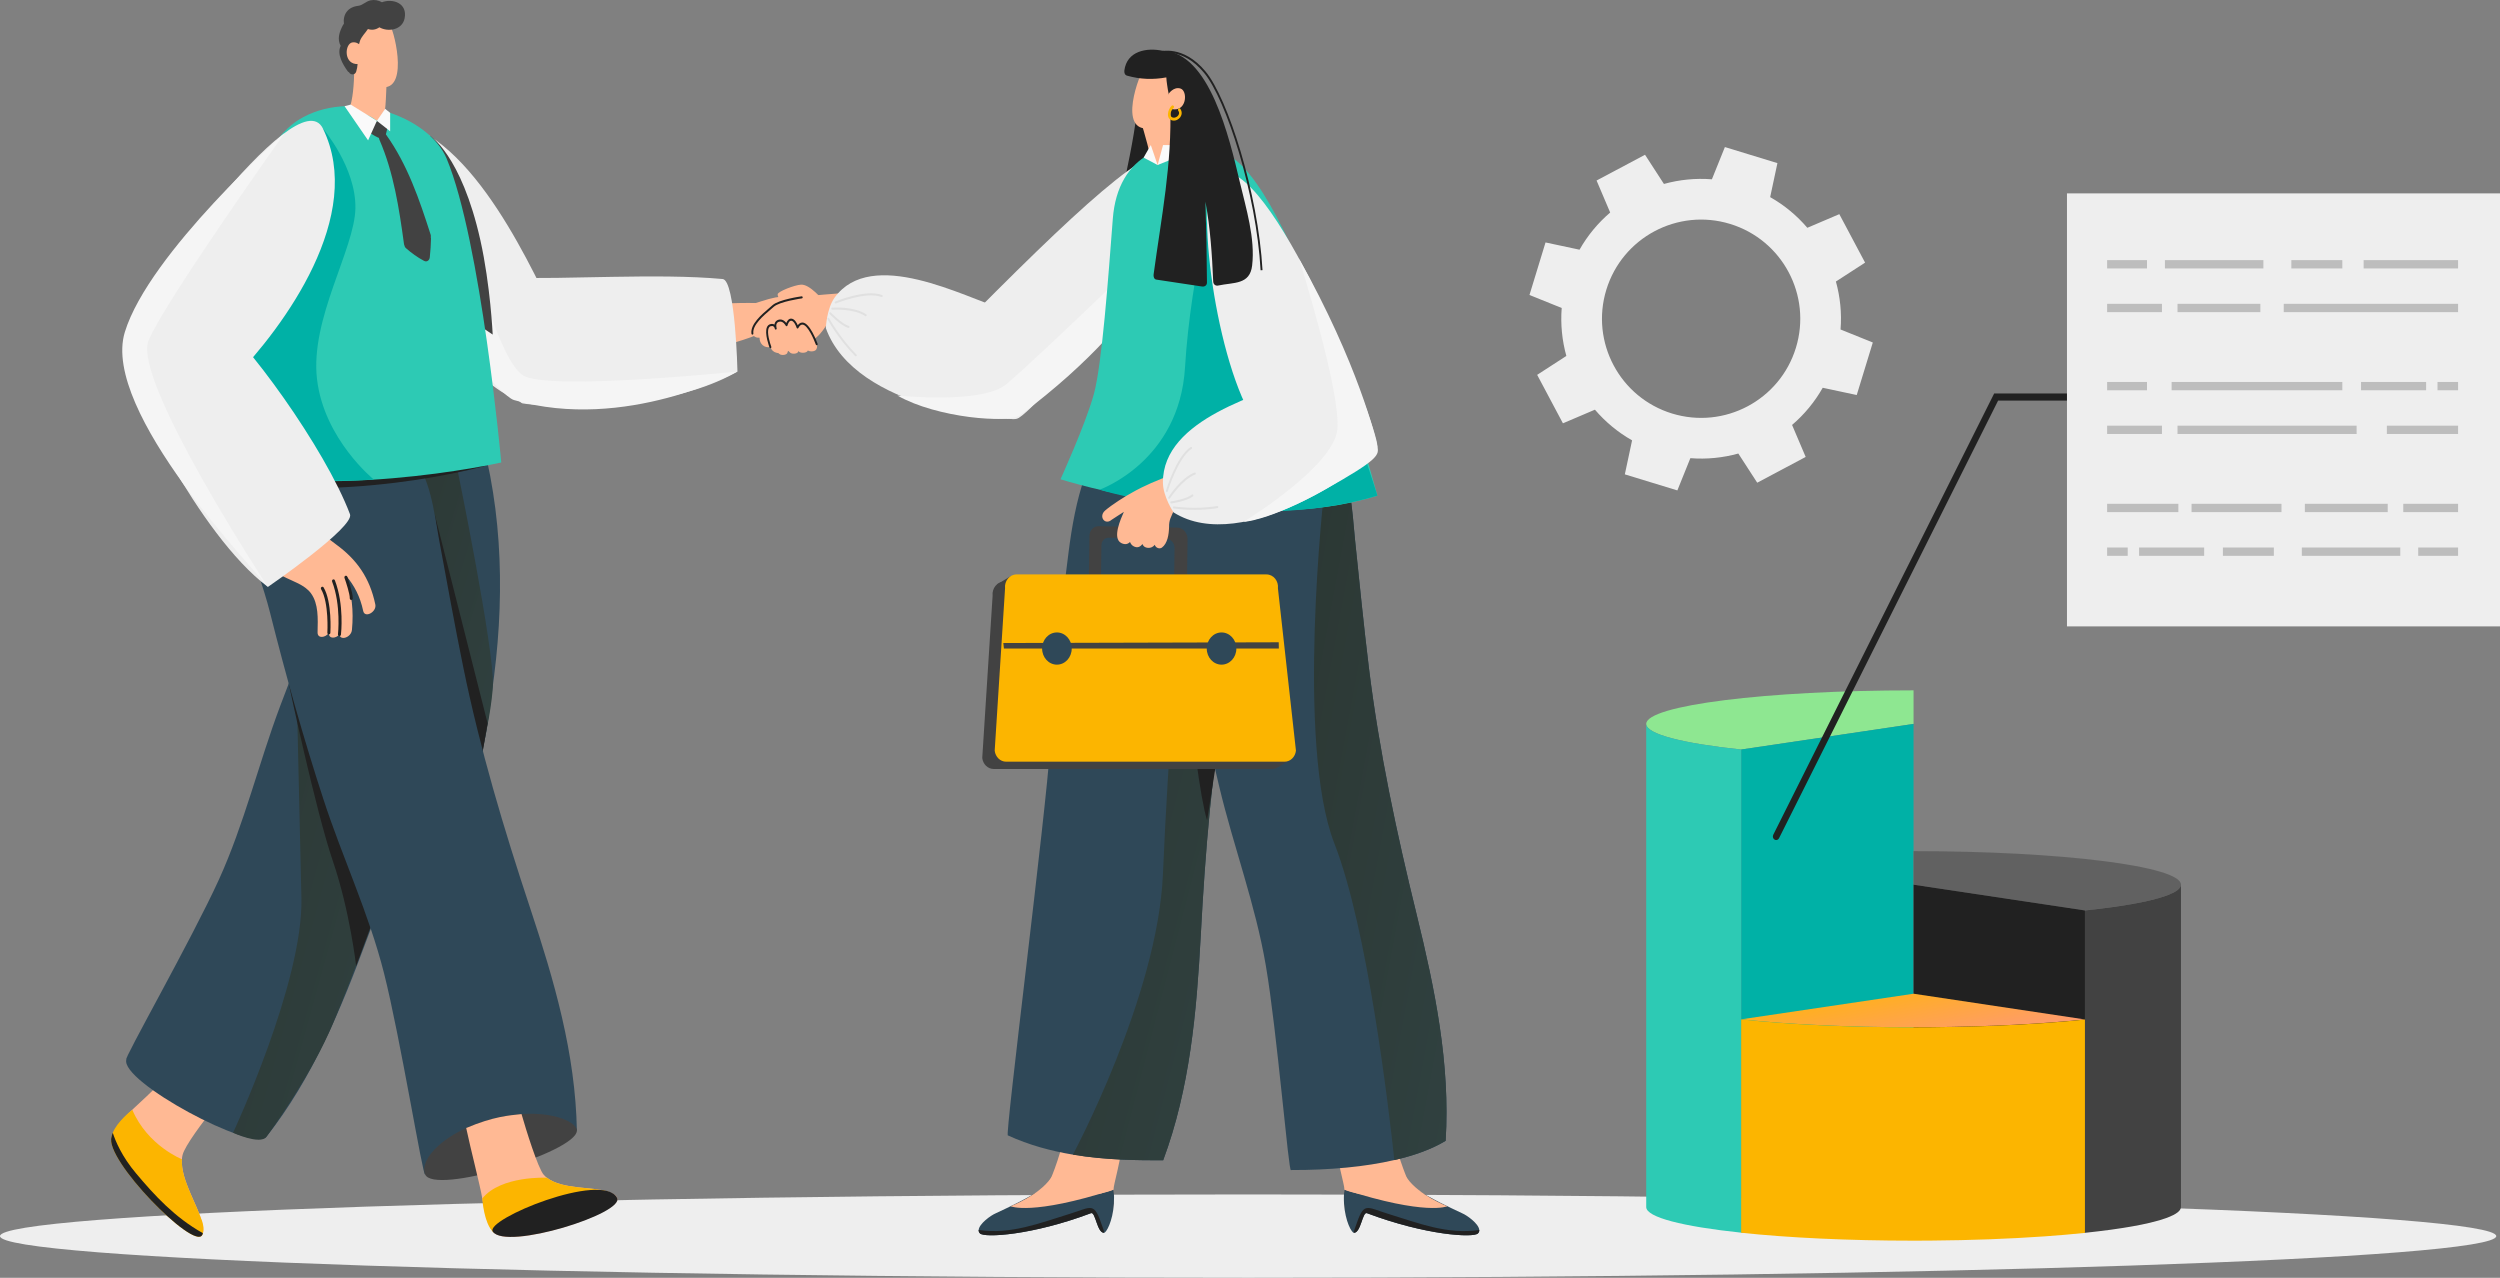 <svg xmlns="http://www.w3.org/2000/svg" width="180" height="92" viewBox="0 0 180 92" fill="none"><rect x="0" y="0" width="180" height="92" fill="#808080" stroke="none"/><path d="M89.866 92C139.497 92 179.731 90.657 179.731 89C179.731 87.343 139.497 86 89.866 86C40.234 86 0 87.343 0 89C0 90.657 40.234 92 89.866 92Z" fill="#EEEEEE"></path><path d="M8.237 81.824C8.475 81.126 8.749 80.637 9.513 79.913C9.517 79.903 9.525 79.9 9.525 79.9C10.121 79.341 10.89 78.655 11.848 77.657C13.266 78.188 14.998 78.321 15.314 79.9C14.616 80.754 13.299 82.519 13.147 83.151C13.12 83.252 13.104 83.358 13.098 83.47C12.991 84.945 14.296 86.869 14.58 88.106C14.668 88.436 14.674 88.716 14.564 88.92C14.014 89.972 7.678 83.505 8.237 81.824Z" fill="#FFB994"></path><path d="M14.606 88.787C14.599 88.838 14.583 88.873 14.559 88.916C13.991 90.057 7.489 83.474 8.033 81.852V81.844C8.049 81.749 8.08 81.655 8.12 81.56C8.443 80.762 9.382 80.016 9.516 79.912C9.516 79.903 9.525 79.904 9.525 79.904C10.629 82.496 13.099 83.465 13.099 83.465C13.005 84.761 13.991 86.4 14.433 87.61C14.63 88.066 14.709 88.477 14.606 88.787Z" fill="#FCB500"></path><path d="M34.091 29.606C34.125 29.469 34.089 29.328 33.965 29.23C33.926 29.119 33.892 29.006 33.853 28.895C33.718 28.517 33.265 28.542 33.114 28.79C30.294 27.442 27.178 26.549 24.517 28.844C21.827 31.166 21.096 35.043 21.339 38.588C21.662 43.285 22.705 48.239 23.814 52.787C24.797 56.816 26.374 60.63 29.153 63.568C29.276 63.699 29.482 63.736 29.631 63.635C34.08 60.657 34.923 53.816 35.574 48.678C36.387 42.259 36.122 35.722 34.091 29.606Z" fill="#2F4858"></path><path d="M32.909 33.68C32.909 33.68 35.605 46.814 35.487 49.355C35.37 51.897 34.056 56.868 34.056 56.868L29.144 50.348L27.859 34.649L32.909 33.68Z" fill="url(#paint0_linear)"></path><path d="M26.059 36.921C25.88 37.286 25.703 37.655 25.534 38.026C23.61 42.225 21.793 46.514 20.164 50.857C18.619 54.977 17.58 59.336 15.763 63.328C13.793 67.654 8.796 76.429 9.1 76.282C8.604 77.864 18.192 82.971 19.173 81.858C22.508 77.635 24.584 72.587 26.477 67.465C28.567 61.812 30.783 56.323 33.524 51C33.538 50.972 33.553 50.946 33.567 50.918C31.87 45.762 29.446 41.046 26.059 36.921Z" fill="#2F4858"></path><path d="M14.606 88.787C14.599 88.839 14.583 88.873 14.559 88.916C13.991 90.057 7.489 83.475 8.033 81.853V81.844C8.049 81.749 8.08 81.655 8.12 81.561C8.309 82.145 8.767 83.26 9.793 84.478C11.119 86.058 12.57 87.645 14.606 88.787Z" fill="#212121"></path><path d="M21.295 46.895C21.295 46.895 21.564 58.593 21.702 64.663C21.84 70.734 16.78 81.56 16.78 81.56C16.78 81.56 18.72 82.447 19.172 81.859C19.624 81.271 22.476 77.266 23.965 73.712C25.453 70.159 27.146 65.488 27.146 65.488L21.295 46.895Z" fill="url(#paint1_linear)"></path><path d="M31.272 36.921L35.108 52.078L34.272 56.868L31.272 36.921Z" fill="#212121"></path><path d="M20.783 49.204L27.146 65.488L25.641 69.553C25.641 69.553 25.193 65.587 23.964 61.99C22.734 58.392 20.783 49.204 20.783 49.204Z" fill="#212121"></path><path d="M41.535 81.413C41.438 75.847 39.895 70.578 38.172 65.386C36.27 59.655 34.562 53.955 33.347 47.998C32.733 44.985 32.189 41.955 31.627 38.929C31.23 36.791 31.012 34.361 29.574 32.694C26.868 29.555 22.699 30.429 19.926 32.881C19.758 32.81 17.704 31.651 17.606 31.882C16.096 35.452 18.521 40.439 19.442 44.107C20.579 48.632 21.849 53.148 23.293 57.569C24.663 61.761 26.557 65.764 27.646 70.058C28.826 74.713 30.471 84.878 30.608 84.549C33.884 79.873 39.243 80.83 41.535 81.413Z" fill="#2F4858"></path><path d="M41.535 81.413C41.485 82.953 31.205 86.088 30.606 84.548C30.169 83.425 32.087 81.466 35.253 80.609C39.048 79.579 41.559 80.687 41.535 81.413Z" fill="#424242"></path><path d="M35.484 88.683C35.057 88.102 34.904 87.392 34.728 86.308C34.722 86.297 34.724 86.289 34.724 86.289C34.589 85.446 33.86 82.623 33.566 81.215C35.545 80.379 36.666 80.31 37.55 80.214C37.863 81.305 38.732 84.12 39.151 84.587C39.218 84.663 39.292 84.733 39.377 84.796C40.484 85.656 42.673 85.431 43.795 85.803C44.1 85.89 44.324 86.029 44.428 86.238C44.974 87.292 36.522 90.07 35.484 88.683Z" fill="#FFB994"></path><path d="M43.795 85.802L40.904 87.401C40.904 87.401 36.144 89.361 35.485 88.683C34.865 88.049 34.739 86.502 34.728 86.308C34.722 86.297 34.724 86.289 34.724 86.289C36.071 84.625 39.377 84.796 39.377 84.796C40.485 85.656 42.674 85.431 43.795 85.802Z" fill="#FCB500"></path><path d="M44.426 86.239C45.032 87.362 36.448 90.046 35.483 88.68C34.864 87.804 43.386 84.309 44.426 86.239Z" fill="#212121"></path><path d="M133.685 28.442L134.842 24.66L132.519 23.723C132.613 22.542 132.493 21.38 132.185 20.27L134.286 18.909L132.431 15.419L130.128 16.401C129.38 15.526 128.483 14.776 127.452 14.193L127.974 11.745L124.192 10.588L123.256 12.91C122.08 12.818 120.912 12.937 119.803 13.244L118.442 11.143L114.953 12.998L115.933 15.302C115.059 16.05 114.309 16.947 113.726 17.978L111.278 17.456L110.122 21.239L112.443 22.175C112.351 23.352 112.47 24.519 112.777 25.628L110.676 26.989L112.531 30.479L114.834 29.497C115.583 30.372 116.483 31.123 117.51 31.705L116.988 34.154L120.77 35.31L121.706 32.988C122.888 33.081 124.05 32.961 125.159 32.654L126.52 34.755L130.009 32.899L129.029 30.596C129.903 29.849 130.655 28.947 131.236 27.919L133.685 28.442ZM120.394 29.775C116.625 28.623 114.503 24.633 115.655 20.863C116.808 17.094 120.798 14.971 124.568 16.123C128.337 17.276 130.459 21.266 129.307 25.036C128.155 28.805 124.165 30.928 120.394 29.775Z" fill="#EEEEEE"></path><path d="M137.776 49.705V52.121L125.364 53.965C121.175 53.523 118.529 52.861 118.529 52.121C118.528 50.788 127.144 49.705 137.776 49.705Z" fill="#8EE791"></path><path d="M137.775 52.121V86.909L125.363 88.752V53.965L137.775 52.121Z" fill="#00B1A6"></path><path d="M125.363 53.965V88.752C121.174 88.31 118.528 87.648 118.528 86.909V52.121C118.527 52.861 121.174 53.523 125.363 53.965Z" fill="#2DCAB4"></path><path d="M137.775 61.282C148.408 61.282 157.031 62.364 157.031 63.698C157.031 64.442 154.345 65.108 150.116 65.552L137.775 63.698V61.282H137.775Z" fill="#616161"></path><path d="M157.031 63.698C157.031 63.761 157.005 63.823 156.967 63.885C156.956 63.902 156.945 63.92 156.931 63.938C156.909 63.966 156.882 63.994 156.851 64.023C156.832 64.041 156.813 64.059 156.791 64.077C156.715 64.137 156.624 64.197 156.513 64.255C156.494 64.266 156.471 64.275 156.451 64.286C156.348 64.338 156.23 64.389 156.099 64.44C156.069 64.452 156.042 64.463 156.011 64.475C155.858 64.532 155.689 64.587 155.505 64.641C155.466 64.653 155.424 64.664 155.383 64.676C155.211 64.724 155.028 64.772 154.832 64.819C154.796 64.828 154.762 64.836 154.725 64.845C154.551 64.885 154.369 64.925 154.178 64.964C154.173 64.965 154.168 64.966 154.163 64.967C153.966 65.007 153.758 65.046 153.543 65.085C153.474 65.097 153.401 65.109 153.33 65.121C153.18 65.147 153.028 65.173 152.87 65.198C152.781 65.212 152.689 65.225 152.598 65.239C152.449 65.261 152.298 65.284 152.142 65.305C152.049 65.318 151.954 65.332 151.858 65.344C151.666 65.37 151.469 65.395 151.269 65.42C151.181 65.431 151.094 65.442 151.004 65.453C150.716 65.487 150.421 65.52 150.116 65.553V88.763C150.421 88.731 150.716 88.698 151.004 88.663C151.094 88.653 151.18 88.642 151.269 88.63C151.469 88.606 151.666 88.581 151.858 88.555C151.906 88.548 151.96 88.542 152.008 88.536C152.054 88.529 152.097 88.523 152.142 88.516C152.298 88.494 152.449 88.472 152.598 88.449C152.689 88.436 152.781 88.422 152.87 88.408C153.028 88.383 153.18 88.358 153.33 88.332C153.4 88.319 153.474 88.308 153.543 88.295C153.758 88.257 153.966 88.217 154.163 88.178C154.168 88.177 154.173 88.175 154.178 88.175C154.37 88.136 154.551 88.096 154.725 88.055C154.738 88.052 154.751 88.05 154.763 88.047C154.788 88.041 154.808 88.034 154.832 88.029C155.028 87.982 155.211 87.935 155.382 87.886C155.423 87.874 155.465 87.864 155.505 87.852C155.689 87.797 155.857 87.741 156.01 87.686C156.041 87.674 156.069 87.663 156.098 87.651C156.229 87.6 156.347 87.548 156.451 87.496C156.471 87.486 156.494 87.476 156.513 87.466C156.623 87.407 156.715 87.348 156.79 87.287C156.797 87.281 156.81 87.275 156.816 87.27C156.831 87.258 156.838 87.246 156.851 87.233C156.881 87.205 156.908 87.177 156.931 87.148C156.939 87.138 156.952 87.129 156.958 87.118C156.964 87.111 156.962 87.103 156.966 87.096C157.004 87.034 157.03 86.972 157.03 86.909V63.698H157.031Z" fill="#424242"></path><path d="M150.117 65.552V88.762L137.775 86.909V63.698L150.117 65.552Z" fill="#212121"></path><path d="M137.775 71.548L150.116 73.401C147.061 73.721 143.201 73.925 138.988 73.957C138.578 73.961 138.177 73.962 137.775 73.962C133.05 73.962 128.718 73.749 125.363 73.392L137.775 71.548Z" fill="url(#paint2_linear)"></path><path d="M147.182 73.66C144.729 73.832 141.945 73.939 138.988 73.962C138.578 73.965 138.177 73.967 137.775 73.967C133.05 73.967 128.718 73.754 125.363 73.397V88.758C128.718 89.115 133.05 89.328 137.775 89.328C138.177 89.328 138.578 89.326 138.988 89.323C141.945 89.3 144.729 89.193 147.182 89.021C148.223 88.948 149.206 88.862 150.116 88.768V73.406C149.206 73.502 148.223 73.587 147.182 73.66Z" fill="#FCB500"></path><path d="M58.304 22.539C57.359 21.556 51.898 21.803 50.608 21.961C50.386 22.028 51.234 24.484 51.297 24.91C51.336 25.173 54.261 24.327 54.925 23.895C55.173 23.733 55.249 24.351 55.486 24.541C55.978 24.938 56.471 24.978 57.064 24.833C57.864 24.638 59.178 23.448 58.304 22.539Z" fill="#FFB994"></path><path d="M59.538 21.936C59.648 22.069 59.04 21.61 58.844 21.752C58.809 21.776 58.774 21.795 58.735 21.809C58.621 21.852 58.49 21.843 58.373 21.799C58.334 21.786 58.294 21.771 58.259 21.747C58.225 21.729 58.194 21.7 58.163 21.671C58.115 21.629 58.068 21.576 58.015 21.539C57.744 21.363 57.548 21.368 57.296 21.415C57.248 21.429 57.195 21.439 57.139 21.453C56.812 21.524 56.209 21.666 56.04 21.387C56.005 21.334 55.992 21.273 55.992 21.187V21.183C56.014 20.988 57.2 20.523 57.67 20.495C58.294 20.453 59.181 21.509 59.538 21.936Z" fill="#FFB994"></path><path d="M61.617 21.028C60.673 21.105 58.037 21.293 57.048 21.45C56.237 21.583 55.67 22.137 55.051 22.683C54.763 22.939 53.956 23.451 54.174 24.02C54.27 24.271 54.475 24.328 54.685 24.314C54.689 24.778 55.033 25.068 55.469 24.992C55.556 25.229 55.709 25.347 55.893 25.395C55.962 25.414 56.036 25.423 56.119 25.423C56.498 25.419 56.941 25.155 57.305 25.049C59.149 24.516 59.338 23.444 59.639 23.297C60.498 22.877 63.981 20.835 61.617 21.028Z" fill="#FFB994"></path><path d="M56.675 25.436C56.717 25.367 56.728 25.301 56.729 25.236C56.784 25.291 56.837 25.344 56.885 25.386C57.034 25.516 57.376 25.481 57.459 25.346C57.471 25.326 57.471 25.297 57.471 25.269C57.484 25.281 57.499 25.297 57.513 25.309C57.678 25.454 58.059 25.416 58.152 25.265C58.158 25.255 58.157 25.241 58.161 25.23C58.338 25.347 58.677 25.311 58.765 25.168C58.905 24.938 58.799 24.74 58.682 24.498C58.546 24.214 58.388 23.935 58.216 23.659C58.071 23.428 57.676 23.412 57.494 23.528C57.466 23.541 57.447 23.562 57.425 23.579C57.371 23.486 57.327 23.391 57.269 23.299C57.125 23.067 56.73 23.051 56.548 23.168C56.457 23.208 56.394 23.276 56.391 23.374C56.234 23.231 55.95 23.221 55.806 23.313C55.721 23.351 55.659 23.415 55.661 23.509C55.663 23.619 55.707 23.756 55.775 23.905C55.683 23.908 55.594 23.923 55.534 23.963C55.449 24 55.387 24.064 55.389 24.158C55.398 24.643 55.653 25.084 56.1 25.475C56.249 25.606 56.591 25.572 56.675 25.436Z" fill="#FFB994"></path><path d="M57.426 23.58C57.426 23.58 57.864 24.576 58.065 24.877C58.065 24.877 57.493 23.636 57.495 23.529L57.426 23.58Z" fill="#FFB994"></path><path d="M56.39 23.375C56.39 23.375 56.768 24.149 57.001 24.516C57.001 24.516 56.339 23.497 56.265 23.297L56.39 23.375Z" fill="#FFB994"></path><path d="M58.373 21.8C58.307 21.753 58.233 21.71 58.163 21.672C58.037 21.606 57.911 21.554 57.819 21.525C57.649 21.473 57.474 21.439 57.295 21.416C56.981 21.378 56.663 21.373 56.362 21.369C56.258 21.369 56.149 21.373 56.04 21.388C55.966 21.397 55.892 21.406 55.813 21.421C55.233 21.53 54.549 21.786 53.563 22.094C53.424 22.142 53.816 22.383 53.804 22.498C53.895 22.455 55.02 22.033 55.43 22.213C55.705 22.336 55.997 22.298 56.289 22.246C56.559 22.189 56.829 22.123 57.091 22.146C57.423 22.175 58.386 22.711 58.631 22.417C58.804 22.198 58.621 21.971 58.373 21.8Z" fill="#FFB994"></path><path d="M54.174 24.094C54.14 24.094 54.111 24.068 54.105 24.031C54.008 23.348 54.838 22.644 55.387 22.177C55.475 22.102 55.556 22.034 55.619 21.976C56.071 21.566 57.65 21.345 57.717 21.335C57.758 21.326 57.789 21.36 57.794 21.4C57.799 21.441 57.772 21.479 57.735 21.484C57.719 21.487 56.129 21.71 55.708 22.091C55.643 22.15 55.562 22.219 55.472 22.296C54.98 22.713 54.157 23.413 54.242 24.008C54.248 24.049 54.222 24.088 54.184 24.094C54.18 24.094 54.177 24.094 54.174 24.094Z" fill="#212121"></path><path d="M55.469 25.067C55.442 25.067 55.416 25.049 55.405 25.02C55.39 24.979 55.021 23.997 55.222 23.552C55.27 23.444 55.348 23.373 55.451 23.343C55.573 23.305 55.676 23.316 55.76 23.372C55.766 23.326 55.778 23.279 55.798 23.234C55.846 23.132 55.928 23.063 56.042 23.025C56.292 22.943 56.496 23.101 56.614 23.253C56.675 23.107 56.797 22.904 57.013 22.946C57.223 22.986 57.367 23.251 57.439 23.418C57.506 23.327 57.617 23.221 57.772 23.221C58.298 23.221 58.811 24.598 58.868 24.755C58.882 24.794 58.864 24.837 58.829 24.852C58.794 24.867 58.754 24.848 58.74 24.811C58.595 24.41 58.139 23.372 57.772 23.372C57.593 23.372 57.488 23.61 57.487 23.611C57.475 23.639 57.443 23.655 57.421 23.654C57.393 23.653 57.369 23.632 57.359 23.604C57.319 23.473 57.174 23.129 56.989 23.094C56.793 23.057 56.701 23.43 56.7 23.433C56.693 23.462 56.67 23.485 56.642 23.489C56.613 23.488 56.587 23.477 56.573 23.451C56.565 23.436 56.377 23.076 56.081 23.169C56.003 23.194 55.951 23.237 55.921 23.301C55.878 23.395 55.892 23.513 55.906 23.579C55.918 23.617 55.922 23.643 55.922 23.645C55.928 23.684 55.906 23.72 55.872 23.73C55.837 23.741 55.802 23.719 55.79 23.683C55.789 23.68 55.781 23.657 55.773 23.62C55.76 23.583 55.735 23.533 55.69 23.503C55.64 23.467 55.572 23.463 55.487 23.488C55.423 23.507 55.376 23.55 55.345 23.619C55.201 23.938 55.432 24.698 55.533 24.964C55.548 25.002 55.531 25.046 55.496 25.062C55.487 25.065 55.478 25.067 55.469 25.067Z" fill="#212121"></path><path d="M86.369 10.795C85.978 9.142 85.413 6.738 84.509 4.768C83.451 4.905 83.053 4.66 82.014 4.928C82.136 9.128 80.722 13.296 80.16 17.446C80.14 17.59 80.191 17.79 80.352 17.815C81.453 17.98 82.553 18.147 83.653 18.312C83.826 18.338 84.004 18.238 84.002 18.023C83.991 16.083 83.949 14.142 83.893 12.203C84.241 14.089 84.369 16.014 84.452 17.954C84.461 18.159 84.621 18.282 84.801 18.243C85.938 18 87.091 18.2 87.255 16.798C87.486 14.838 86.811 12.664 86.369 10.795Z" fill="#212121"></path><path d="M80.89 81.605C80.743 83.54 80.151 85.321 80.177 85.65C80.177 85.65 80.183 85.655 80.18 85.668C80.25 86.757 80.128 87.316 79.85 87.984C78.965 86.462 77.969 86.294 76.168 86.719C74.475 87.118 71.139 88.021 71.415 87.858C72.416 87.196 74.453 86.568 75.328 85.444C75.398 85.356 75.457 85.273 75.504 85.178C75.611 84.975 76.145 83.874 76.81 81.219C77.015 81.21 79.202 81.556 80.89 81.605Z" fill="#FFB994"></path><path d="M79.646 88.629C79.588 88.711 79.532 88.757 79.488 88.761C78.991 88.779 78.873 87.227 78.555 87.348C74.296 88.95 70.893 89.132 70.56 88.808C70.485 88.734 70.455 88.648 70.463 88.559C70.499 88.11 71.34 87.504 71.697 87.356C72.8 86.838 73.718 86.422 75.331 85.436C75.331 85.436 77.71 86.645 80.178 85.655C80.178 85.655 80.184 85.662 80.178 85.667C80.334 87.07 79.928 88.249 79.646 88.629Z" fill="#2F4858"></path><path d="M75.65 84.838C74.797 86.066 72.762 86.851 72.762 86.851C72.762 86.851 74.279 87.544 80.176 85.652C80.176 85.652 76.381 83.786 75.65 84.838Z" fill="#FFB994"></path><path d="M79.488 88.761C78.991 88.779 78.873 87.226 78.555 87.347C74.296 88.95 70.893 89.132 70.56 88.808C70.485 88.733 70.455 88.647 70.463 88.558C72.779 88.899 74.826 88.07 76.998 87.404C78.646 86.901 78.758 86.484 79.374 88.315C79.41 88.375 79.532 88.757 79.488 88.761Z" fill="#212121"></path><path d="M90.375 33.629C89.024 29.588 84.873 28.605 81.438 29.671C81.311 29.539 81.112 29.485 80.942 29.654C78.263 32.292 77.413 36.022 76.933 39.787C76.338 44.434 75.875 49.129 75.605 53.812C75.346 58.248 72.319 81.987 72.567 81.748C74.088 82.449 75.693 82.875 77.248 83.133C79.684 83.541 82.006 83.541 83.748 83.541C85.672 78.379 86.157 72.88 86.455 67.364C86.775 61.284 87.271 55.312 88.308 49.316C88.374 48.944 88.44 48.572 88.506 48.2C88.975 45.544 89.498 42.894 90.006 40.244C90.414 38.108 91.092 35.782 90.375 33.629Z" fill="#2F4858"></path><path d="M88.506 48.2C88.44 48.572 88.374 48.944 88.308 49.316C87.271 55.312 86.775 61.284 86.455 67.364C86.157 72.88 85.672 78.379 83.748 83.541C82.006 83.541 79.684 83.541 77.248 83.133C77.248 83.133 83.362 71.734 83.731 62.938C84.095 54.148 85.016 42.911 85.016 42.911L88.506 48.2Z" fill="url(#paint3_linear)"></path><path d="M84.663 40.343C84.663 40.343 85.884 55.695 86.909 59.068L88.141 51.273L84.663 40.343Z" fill="#212121"></path><path d="M96.082 81.606C96.229 83.54 96.821 85.321 96.796 85.651C96.796 85.651 96.789 85.655 96.793 85.668C96.722 86.757 96.844 87.316 97.122 87.984C98.007 86.462 99.004 86.294 100.804 86.719C102.497 87.118 105.833 88.021 105.557 87.858C104.556 87.196 102.52 86.568 101.644 85.444C101.574 85.357 101.515 85.273 101.469 85.179C101.362 84.975 100.827 83.874 100.163 81.219C99.957 81.21 97.77 81.556 96.082 81.606Z" fill="#FFB994"></path><path d="M97.326 88.628C97.383 88.71 97.44 88.757 97.484 88.761C97.981 88.779 98.099 87.227 98.417 87.348C102.675 88.95 106.079 89.132 106.411 88.808C106.486 88.733 106.517 88.647 106.508 88.558C106.473 88.11 105.632 87.504 105.275 87.355C104.172 86.838 103.254 86.421 101.641 85.436C101.641 85.436 99.262 86.645 96.793 85.655C96.793 85.655 96.788 85.662 96.793 85.667C96.638 87.069 97.043 88.249 97.326 88.628Z" fill="#2F4858"></path><path d="M101.321 84.838C102.175 86.066 104.209 86.851 104.209 86.851C104.209 86.851 102.692 87.544 96.795 85.652C96.795 85.652 100.591 83.786 101.321 84.838Z" fill="#FFB994"></path><path d="M97.484 88.761C97.981 88.779 98.098 87.227 98.416 87.348C102.675 88.95 106.078 89.132 106.411 88.808C106.486 88.734 106.516 88.648 106.508 88.559C104.193 88.899 102.146 88.07 99.974 87.405C98.326 86.901 98.214 86.485 97.598 88.315C97.561 88.376 97.439 88.757 97.484 88.761Z" fill="#212121"></path><path d="M102.003 65.858C100.558 59.97 99.307 54.13 98.563 48.086C98.188 45.022 97.884 41.952 97.565 38.888C97.449 37.778 97.388 36.598 97.173 35.47C96.975 34.391 96.644 33.365 96.01 32.484C93.562 29.102 89.339 29.588 86.383 31.771C86.224 31.681 86.02 31.699 85.904 31.921C84.117 35.338 84.388 39.17 85.016 42.911C85.793 47.522 86.703 52.14 87.795 56.678C88.826 60.984 90.397 65.151 91.141 69.529C91.952 74.278 92.79 84.56 92.95 84.243C95.773 84.249 98.314 84.008 100.393 83.523C101.876 83.187 103.128 82.72 104.087 82.138C104.429 76.585 103.31 71.189 102.003 65.858Z" fill="#2F4858"></path><path d="M104.087 82.138C103.127 82.72 101.876 83.187 100.393 83.524C99.985 79.722 98.463 66.837 96.081 60.745C93.269 53.549 95.348 35.279 95.348 35.279L97.173 35.471C97.388 36.598 97.449 37.78 97.564 38.888C97.884 41.952 98.187 45.022 98.562 48.086C99.307 54.13 100.558 59.971 102.003 65.859C103.309 71.189 104.429 76.586 104.087 82.138Z" fill="url(#paint4_linear)"></path><path d="M25.952 8.796C32.3 7.263 37.061 16.776 39.485 21.752C41.908 26.728 39.386 29.715 37.337 28.86C30.909 26.177 22.105 9.725 25.952 8.796Z" fill="#EEEEEE"></path><path d="M52.033 20.09C47.337 19.655 40.73 20.141 36.641 19.986C33.765 19.877 36.674 28.855 37.62 29.044C38.566 29.233 47.627 29.926 53.098 26.75C53.098 26.751 52.952 20.176 52.033 20.09Z" fill="#EEEEEE"></path><path d="M53.098 26.751C53.098 26.751 45.019 31.119 37.007 28.804C36.011 28.517 31.729 23.155 31.729 23.155L34.129 18.698C34.129 18.698 35.921 25.88 37.653 27.023C39.386 28.168 53.098 26.751 53.098 26.751Z" fill="#F5F5F5"></path><path d="M35.025 33.515C35.025 33.515 24.666 36.523 13.734 34.404L14.071 31.586L35.025 33.515Z" fill="#212121"></path><path d="M30.943 9.76C30.943 9.76 33.209 11.132 34.586 17.291C35.308 20.519 35.475 24.09 35.475 24.09L33.377 22.681L30.943 9.76Z" fill="#424242"></path><path d="M13.24 33.322C13.24 33.322 15.738 12.255 21.481 8.641C25.178 6.315 30.884 8.361 32.157 11.415C34.642 17.371 36.091 33.298 36.091 33.298C36.091 33.298 22.808 36.325 13.24 33.322Z" fill="#2DCAB4"></path><path d="M27.87 4.912C27.87 4.912 27.803 7.299 27.729 7.836C27.707 7.999 27.398 8.509 27.136 8.702C26.215 7.983 25.452 8.152 25.162 7.836C25.386 7.165 25.502 6.185 25.502 4.912C25.502 3.707 27.87 4.912 27.87 4.912Z" fill="#FFB994"></path><path d="M25.203 2.976C25.203 2.976 25.716 6.219 27.6 6.282C29.484 6.346 28.304 1.867 28.021 1.743C27.738 1.62 25.901 1.184 25.203 2.976Z" fill="#FFB994"></path><path d="M23.249 9.253C23.249 9.253 25.643 12.051 25.589 14.999C25.535 17.948 22.319 22.944 22.824 27.291C23.329 31.638 26.924 34.534 26.924 34.534C26.924 34.534 19.562 34.958 15.61 34.023C11.659 33.087 15.414 21.477 15.414 21.477L23.249 9.253Z" fill="#00B1A6"></path><path d="M84.766 37.986L79.101 37.889C78.733 37.882 78.444 38.186 78.439 38.585L78.385 42.745L85.451 42.869L85.504 38.812C85.509 38.373 85.171 37.994 84.766 37.986ZM84.526 42.683L79.26 42.581L79.302 39.269C79.306 38.951 79.537 38.708 79.83 38.714L83.981 38.794C84.302 38.8 84.572 39.102 84.567 39.451L84.526 42.683Z" fill="#424242"></path><path d="M91.591 55.367H71.544C71.125 55.367 70.772 55.025 70.722 54.572L71.468 42.89C71.411 42.354 71.795 41.884 72.29 41.884H90.293C90.788 41.884 91.173 42.354 91.115 42.89L92.412 54.572C92.364 55.025 92.011 55.367 91.591 55.367Z" fill="#424242"></path><path d="M72.742 41.502L71.793 42.066L92.041 55.222L92.959 54.679L72.742 41.502Z" fill="#424242"></path><path d="M92.487 54.842H72.44C72.021 54.842 71.668 54.5 71.618 54.047L72.364 42.364C72.307 41.829 72.691 41.359 73.186 41.359H91.189C91.684 41.359 92.069 41.829 92.011 42.364L93.308 54.047C93.26 54.5 92.907 54.842 92.487 54.842Z" fill="#FCB500"></path><path d="M92.077 46.696H72.282L72.239 46.298L92.068 46.244L92.077 46.696Z" fill="#424242"></path><path d="M76.098 47.855C76.687 47.855 77.164 47.336 77.164 46.696C77.164 46.055 76.687 45.536 76.098 45.536C75.509 45.536 75.032 46.055 75.032 46.696C75.032 47.336 75.509 47.855 76.098 47.855Z" fill="#2F4858"></path><path d="M87.952 47.855C88.541 47.855 89.018 47.336 89.018 46.696C89.018 46.055 88.541 45.536 87.952 45.536C87.363 45.536 86.886 46.055 86.886 46.696C86.886 47.336 87.363 47.855 87.952 47.855Z" fill="#2F4858"></path><path d="M27.502 0.161C27.247 0.022 26.97 -0.037 26.683 0.023C26.339 0.095 26.122 0.381 25.788 0.42C25.043 0.507 24.68 1.03 24.76 1.719C24.741 1.739 24.722 1.757 24.706 1.784C24.433 2.289 24.258 2.821 24.531 3.303C24.232 3.886 24.687 4.649 25.031 5.125C25.061 5.165 25.094 5.188 25.129 5.204C25.225 5.401 25.56 5.434 25.648 5.152C25.869 4.443 25.677 3.589 25.921 2.932C26.039 2.617 26.297 2.386 26.491 2.089C26.781 2.188 27.054 2.144 27.316 1.966C27.936 2.323 28.959 2.166 29.131 1.328C29.36 0.213 28.259 -0.127 27.502 0.161Z" fill="#424242"></path><path d="M26.174 3.566C26.174 3.566 25.887 2.969 25.367 3.054C24.846 3.139 24.726 4.488 25.608 4.606C26.489 4.723 26.174 3.566 26.174 3.566Z" fill="#FFB994"></path><path d="M27.813 8.576C27.448 8.562 27.087 8.769 26.752 8.901C26.667 8.935 26.613 8.998 26.584 9.072C26.461 9.193 26.482 9.454 26.626 9.557C26.871 9.733 27.131 9.873 27.405 9.985C27.547 10.043 27.704 9.931 27.749 9.785C27.846 9.467 27.895 9.232 27.929 8.886C27.945 8.725 27.953 8.581 27.813 8.576Z" fill="#424242"></path><path d="M31.014 17.077C31.027 17.028 31.032 16.974 31.011 16.91C30.194 14.355 29.334 11.841 27.791 9.685C27.695 9.551 27.568 9.564 27.472 9.64C27.339 9.707 27.239 9.877 27.32 10.064C28.352 12.442 28.735 15 29.089 17.579C29.096 17.625 29.11 17.664 29.128 17.694C29.136 17.75 29.159 17.806 29.213 17.855C29.621 18.217 30.057 18.529 30.53 18.782C30.732 18.889 30.92 18.753 30.945 18.523C30.993 18.079 31.022 17.636 31.032 17.189C31.034 17.147 31.026 17.11 31.014 17.077Z" fill="#424242"></path><path d="M27.136 8.701L26.502 10.106L24.808 7.645L25.251 7.53L27.136 8.701Z" fill="#FAFAFA"></path><path d="M27.136 8.702L28.091 9.451V8.125L27.73 7.836L27.136 8.702Z" fill="#FAFAFA"></path><path d="M84.895 11.161C83.662 9.565 78.78 13.845 70.142 22.558C66.345 26.387 71.786 30.641 73.24 30.14C74.695 29.637 87.43 14.442 84.895 11.161Z" fill="#EEEEEE"></path><path d="M60.089 21.433C62.739 17.76 69.437 21.393 72.205 22.249C74.973 23.107 74.188 29.653 73.308 30.076C72.428 30.499 61.552 29.521 59.459 23.618C59.459 23.618 59.52 22.222 60.089 21.433Z" fill="#EEEEEE"></path><path d="M85.055 15.743C85.055 15.743 83.722 22.216 73.473 29.881C72.636 30.506 67.46 30.104 64.609 28.477C64.609 28.477 70.724 29.127 72.453 27.665C75.104 25.424 85.055 15.743 85.055 15.743Z" fill="#F5F5F5"></path><path d="M99.172 35.689C99.172 35.689 93.058 12.758 88.084 11.011C84.019 9.584 80.478 11.161 80.124 15.735C79.798 19.958 79.345 26.248 78.753 28.394C78.162 30.54 76.356 34.509 76.356 34.509C76.356 34.509 89.604 38.693 99.172 35.689Z" fill="#2DCAB4"></path><path d="M82.015 8.304C82.015 8.304 82.681 10.477 82.755 11.014C82.778 11.178 83.087 11.687 83.348 11.879C84.27 11.161 85.032 11.33 85.322 11.014C85.098 10.343 84.605 9.485 84.383 8.304C84.16 7.124 82.015 8.304 82.015 8.304Z" fill="#FFB994"></path><path d="M85.171 6.32C85.171 6.32 84.259 9.457 82.384 9.243C80.51 9.029 82.236 4.764 82.532 4.684C82.829 4.603 84.703 4.443 85.171 6.32Z" fill="#FFB994"></path><path d="M83.724 3.66C82.549 3.405 81.131 3.676 80.953 5.079C80.933 5.238 80.987 5.402 81.146 5.447C82.087 5.715 83.023 5.748 83.975 5.573C83.986 5.749 84.003 5.925 84.032 6.105C84.101 6.514 84.156 7.193 84.471 7.488C85.105 8.079 85.709 7.065 85.817 6.481C86.099 4.974 84.975 3.721 83.724 3.66Z" fill="#212121"></path><path d="M83.348 11.88L83.74 10.443H85.098L86.443 10.628L83.348 11.88Z" fill="#FAFAFA"></path><path d="M83.349 11.88L82.858 10.443L82.338 11.348L83.349 11.88Z" fill="#FAFAFA"></path><path d="M87.692 12.477C87.692 12.477 85.726 19.645 85.322 26.445C84.919 33.247 79.168 35.258 79.168 35.258C79.168 35.258 89.726 38.486 99.173 35.688C99.173 35.688 93.368 16.65 87.692 12.477Z" fill="#00B1A6"></path><path d="M87.692 12.478C85.914 13.258 87.351 25.353 90.168 30.079C92.985 34.803 99.162 33.805 99.173 32.145C99.184 30.485 91.346 10.873 87.692 12.478Z" fill="#EEEEEE"></path><path d="M60.166 21.852C60.138 21.852 60.112 21.834 60.101 21.804C60.087 21.765 60.106 21.722 60.141 21.707C60.231 21.671 62.365 20.802 63.509 21.243C63.545 21.256 63.564 21.299 63.551 21.338C63.538 21.377 63.5 21.398 63.463 21.384C62.366 20.958 60.212 21.839 60.19 21.848C60.182 21.851 60.174 21.852 60.166 21.852Z" fill="#E0E0E0"></path><path d="M62.333 22.77C62.32 22.77 62.308 22.766 62.297 22.758C61.452 22.195 59.944 22.298 59.928 22.3C59.891 22.302 59.857 22.271 59.854 22.23C59.851 22.189 59.88 22.153 59.918 22.15C59.981 22.145 61.487 22.042 62.368 22.631C62.401 22.652 62.411 22.698 62.391 22.734C62.378 22.757 62.356 22.77 62.333 22.77Z" fill="#E0E0E0"></path><path d="M61.098 23.61C61.092 23.61 61.087 23.61 61.081 23.608C60.544 23.464 59.765 22.646 59.732 22.611C59.705 22.583 59.704 22.535 59.73 22.505C59.757 22.476 59.801 22.475 59.828 22.504C59.836 22.512 60.613 23.328 61.114 23.463C61.151 23.473 61.174 23.513 61.164 23.553C61.157 23.588 61.129 23.61 61.098 23.61Z" fill="#E0E0E0"></path><path d="M61.617 25.658C61.6 25.658 61.583 25.651 61.57 25.638C60.352 24.408 59.587 23.002 59.58 22.989C59.56 22.953 59.572 22.907 59.604 22.886C59.637 22.865 59.679 22.877 59.698 22.913C59.706 22.926 60.461 24.314 61.663 25.528C61.691 25.556 61.693 25.604 61.667 25.634C61.653 25.65 61.635 25.658 61.617 25.658Z" fill="#E0E0E0"></path><path d="M89.268 13.111C88.502 9.874 87.073 3.754 83.724 3.66C83.544 3.654 84.475 4.181 84.421 4.374C84.178 5.249 84.491 5.94 84.523 6.827C84.465 6.874 84.256 7.483 84.259 7.589C84.392 11.82 83.624 15.588 83.059 19.763C83.039 19.906 83.09 20.107 83.251 20.131C84.352 20.297 85.452 20.463 86.552 20.629C86.725 20.655 86.903 20.555 86.901 20.34C86.89 18.399 86.848 16.458 86.792 14.519C87.14 16.405 87.268 18.33 87.351 20.271C87.36 20.476 87.52 20.599 87.7 20.56C88.837 20.316 89.99 20.517 90.154 19.115C90.385 17.154 89.71 14.98 89.268 13.111Z" fill="#212121"></path><path d="M84.135 6.763C84.135 6.763 84.493 6.213 84.999 6.375C85.504 6.536 85.455 7.89 84.567 7.877C83.679 7.863 84.135 6.763 84.135 6.763Z" fill="#FFB994"></path><path d="M84.361 7.615C84.457 7.528 84.596 7.677 84.499 7.765C84.348 7.902 84.134 8.316 84.401 8.449C84.639 8.568 85.044 8.256 84.837 7.978C84.758 7.873 84.896 7.722 84.975 7.828C85.282 8.239 84.873 8.742 84.446 8.68C83.918 8.602 84.059 7.889 84.361 7.615Z" fill="#FCB500"></path><path d="M90.764 19.461C90.452 13.923 88.283 7.157 86.696 5.247C85.124 3.355 83.545 3.858 83.528 3.863L83.488 3.72C83.504 3.713 85.168 3.185 86.798 5.146C88.4 7.074 90.588 13.885 90.901 19.451L90.764 19.461Z" fill="#212121"></path><path d="M79.568 36.759C80.03 36.357 80.99 35.743 81.51 35.466C84.887 33.523 91.205 32.344 91.421 32.329C92.747 32.238 90.926 35.999 92.252 35.908C92.53 35.89 85.811 36.058 84.542 36.698C84.323 37.235 84.165 37.408 84.173 37.946L84.173 37.947C84.158 38.508 84.055 39.134 83.658 39.426C83.486 39.553 83.204 39.447 83.145 39.225C83.027 39.369 82.872 39.463 82.653 39.447C82.433 39.432 82.315 39.322 82.254 39.17C82.095 39.381 81.887 39.48 81.611 39.326C81.482 39.255 81.409 39.145 81.361 39.023C81.207 39.18 81.005 39.236 80.734 39.101C80.057 38.761 80.699 37.355 80.918 36.854C80.862 36.898 80.096 37.375 80.041 37.422C79.555 37.846 79.076 37.187 79.568 36.759Z" fill="#FFB994"></path><path d="M83.73 34.755C83.691 30.086 91.008 28.375 93.662 27.165C96.316 25.955 99.461 31.602 99.017 32.53C98.573 33.458 89.515 40.079 84.492 36.89C84.492 36.89 83.739 35.758 83.73 34.755Z" fill="#EEEEEE"></path><path d="M93.524 18.61C93.524 18.61 96.565 28.228 96.289 30.926C96.013 33.624 89.536 37.574 89.536 37.574C89.536 37.574 91.307 37.528 95.349 35.276C99.39 33.024 99.281 32.739 99.173 32.145C99.064 31.552 97.789 26.205 93.524 18.61Z" fill="#F5F5F5"></path><path d="M84.012 35.43C84.004 35.43 83.997 35.429 83.99 35.426C83.954 35.414 83.934 35.371 83.946 35.331C83.976 35.232 84.69 32.879 85.725 32.187C85.758 32.166 85.8 32.176 85.819 32.211C85.839 32.247 85.829 32.293 85.797 32.314C84.805 32.978 84.084 35.354 84.077 35.378C84.068 35.41 84.041 35.43 84.012 35.43Z" fill="#E0E0E0"></path><path d="M84.18 35.916C84.167 35.916 84.153 35.912 84.141 35.903C84.109 35.879 84.102 35.833 84.124 35.799C84.16 35.742 85.03 34.403 86.004 34.024C86.039 34.011 86.08 34.031 86.093 34.07C86.105 34.109 86.086 34.152 86.051 34.166C85.118 34.528 84.246 35.871 84.237 35.884C84.224 35.905 84.202 35.916 84.18 35.916Z" fill="#E0E0E0"></path><path d="M84.328 36.247C84.293 36.247 84.264 36.22 84.26 36.182C84.255 36.141 84.282 36.103 84.32 36.098C84.331 36.096 85.403 35.949 85.813 35.61C85.844 35.584 85.887 35.591 85.91 35.624C85.933 35.657 85.927 35.704 85.897 35.729C85.456 36.093 84.382 36.241 84.336 36.247C84.334 36.247 84.331 36.247 84.328 36.247Z" fill="#E0E0E0"></path><path d="M86.014 36.709C85.138 36.709 84.521 36.612 84.511 36.611C84.473 36.604 84.447 36.566 84.453 36.525C84.458 36.485 84.491 36.454 84.531 36.462C84.545 36.465 86.013 36.695 87.637 36.438C87.679 36.432 87.71 36.46 87.716 36.501C87.721 36.541 87.695 36.58 87.658 36.586C87.07 36.679 86.502 36.709 86.014 36.709Z" fill="#E0E0E0"></path><path d="M25.34 45.352C25.471 43.971 25.332 42.741 24.905 41.569C24.924 41.544 24.934 41.517 24.95 41.491C25.491 42.148 25.926 42.921 26.151 43.992C26.265 44.534 27.136 44.06 27.023 43.522C26.617 41.586 25.68 40.283 24.207 39.206C22.14 37.695 20.266 35.484 19.291 32.992C19.265 32.925 19.224 32.878 19.177 32.843C19.082 32.711 18.909 32.643 18.683 32.743C17.297 33.358 15.91 33.974 14.524 34.589C14.234 34.719 14.116 35.132 14.264 35.326C15.658 37.156 17.207 38.899 18.887 40.448C19.352 40.877 19.822 41.198 20.391 41.5C21.056 41.851 21.937 42.094 22.392 42.722C22.94 43.477 22.889 44.537 22.865 45.527C22.853 46.005 23.449 45.922 23.679 45.56C23.678 45.565 23.679 45.571 23.679 45.575C23.66 46.025 24.182 45.983 24.442 45.678C24.481 46.155 25.287 45.907 25.34 45.352Z" fill="#FFB994"></path><path d="M25.292 43.197C25.291 43.197 25.29 43.197 25.289 43.197C25.229 43.195 25.182 43.14 25.183 43.075C25.192 42.774 24.913 41.916 24.804 41.612C24.783 41.551 24.81 41.482 24.866 41.459C24.923 41.436 24.985 41.465 25.006 41.526C25.023 41.573 25.411 42.672 25.4 43.083C25.398 43.146 25.351 43.197 25.292 43.197Z" fill="#212121"></path><path d="M24.442 45.796C24.438 45.796 24.433 45.795 24.428 45.795C24.369 45.786 24.326 45.727 24.334 45.663C24.336 45.642 24.564 43.58 23.913 41.877C23.89 41.818 23.916 41.748 23.971 41.723C24.026 41.697 24.09 41.726 24.113 41.787C24.788 43.548 24.559 45.605 24.549 45.691C24.542 45.752 24.496 45.796 24.442 45.796Z" fill="#212121"></path><path d="M23.678 45.678C23.676 45.678 23.673 45.677 23.671 45.677C23.611 45.673 23.566 45.616 23.57 45.552C23.571 45.53 23.694 43.41 23.12 42.425C23.087 42.37 23.102 42.297 23.153 42.263C23.203 42.228 23.271 42.245 23.303 42.299C23.915 43.349 23.792 45.478 23.787 45.567C23.783 45.63 23.735 45.678 23.678 45.678Z" fill="#212121"></path><path d="M23.249 9.253C26.309 15.493 20.505 23.466 16.748 27.34C12.99 31.214 8.708 25.532 9.055 23.916C9.403 22.3 21.395 5.472 23.249 9.253Z" fill="#EEEEEE"></path><path d="M25.2 37.025C23.411 32.284 17.623 24.306 15.222 22.581C12.821 20.855 8.765 25.768 9.043 26.77C9.321 27.771 14.191 38.419 19.288 42.26C19.288 42.26 25.551 37.953 25.2 37.025Z" fill="#EEEEEE"></path><path d="M20.493 9.576C20.493 9.576 10.72 18.226 8.985 23.92C7.249 29.613 18.477 41.154 19.288 42.26C19.288 42.26 9.5 27.364 10.694 24.516C11.889 21.668 20.493 9.576 20.493 9.576Z" fill="#F5F5F5"></path><path d="M127.883 60.484C127.845 60.484 127.806 60.474 127.769 60.452C127.654 60.385 127.612 60.227 127.675 60.102L143.581 28.328H153.345C153.476 28.328 153.582 28.444 153.582 28.587C153.582 28.73 153.476 28.845 153.345 28.845H143.863L128.091 60.35C128.048 60.435 127.967 60.484 127.883 60.484Z" fill="#212121"></path><path d="M180 13.924H148.822V45.1H180V13.924Z" fill="#EEEEEE"></path><path d="M176.981 18.729H170.182V19.329H176.981V18.729Z" fill="#BDBDBD"></path><path d="M168.647 18.729H164.977V19.329H168.647V18.729Z" fill="#BDBDBD"></path><path d="M162.964 18.729H155.874V19.329H162.964V18.729Z" fill="#BDBDBD"></path><path d="M154.584 18.729H151.713V19.329H154.584V18.729Z" fill="#BDBDBD"></path><path d="M176.982 21.875H164.428V22.475H176.982V21.875Z" fill="#BDBDBD"></path><path d="M162.746 21.875H156.78V22.475H162.746V21.875Z" fill="#BDBDBD"></path><path d="M155.66 21.875H151.713V22.475H155.66V21.875Z" fill="#BDBDBD"></path><path d="M176.982 27.501H175.5V28.1H176.982V27.501Z" fill="#BDBDBD"></path><path d="M174.681 27.501H169.996V28.1H174.681V27.501Z" fill="#BDBDBD"></path><path d="M168.647 27.501H156.357V28.1H168.647V27.501Z" fill="#BDBDBD"></path><path d="M154.584 27.501H151.713V28.101H154.584V27.501Z" fill="#BDBDBD"></path><path d="M176.982 30.648H171.854V31.247H176.982V30.648Z" fill="#BDBDBD"></path><path d="M169.677 30.648H156.78V31.247H169.677V30.648Z" fill="#BDBDBD"></path><path d="M155.66 30.648H151.713V31.247H155.66V30.648Z" fill="#BDBDBD"></path><path d="M153.195 39.42H151.713V40.02H153.195V39.42Z" fill="#BDBDBD"></path><path d="M158.7 39.42H154.014V40.02H158.7V39.42Z" fill="#BDBDBD"></path><path d="M163.718 39.42H160.048V40.02H163.718V39.42Z" fill="#BDBDBD"></path><path d="M172.821 39.42H165.731V40.02H172.821V39.42Z" fill="#BDBDBD"></path><path d="M176.982 39.42H174.111V40.02H176.982V39.42Z" fill="#BDBDBD"></path><path d="M156.842 36.273H151.713V36.873H156.842V36.273Z" fill="#BDBDBD"></path><path d="M164.267 36.273H157.791V36.873H164.267V36.273Z" fill="#BDBDBD"></path><path d="M171.915 36.273H165.949V36.873H171.915V36.273Z" fill="#BDBDBD"></path><path d="M176.982 36.273H173.035V36.873H176.982V36.273Z" fill="#BDBDBD"></path><defs><linearGradient id="paint0_linear" x1="27.859" y1="35.152" x2="40.942" y2="39.185" gradientUnits="userSpaceOnUse"><stop stop-color="#2C3834"></stop><stop offset="1" stop-color="#304140"></stop></linearGradient><linearGradient id="paint1_linear" x1="16.78" y1="49.126" x2="34.86" y2="54.118" gradientUnits="userSpaceOnUse"><stop stop-color="#2C3834"></stop><stop offset="1" stop-color="#304140"></stop></linearGradient><linearGradient id="paint2_linear" x1="125.363" y1="71.548" x2="126.63" y2="78.341" gradientUnits="userSpaceOnUse"><stop stop-color="#FFB800"></stop><stop offset="1" stop-color="#FF9877"></stop></linearGradient><linearGradient id="paint3_linear" x1="77.248" y1="45.49" x2="97.047" y2="50.628" gradientUnits="userSpaceOnUse"><stop stop-color="#2C3834"></stop><stop offset="1" stop-color="#304140"></stop></linearGradient><linearGradient id="paint4_linear" x1="94.608" y1="38.341" x2="111.923" y2="41.548" gradientUnits="userSpaceOnUse"><stop stop-color="#2C3834"></stop><stop offset="1" stop-color="#304140"></stop></linearGradient></defs></svg>
